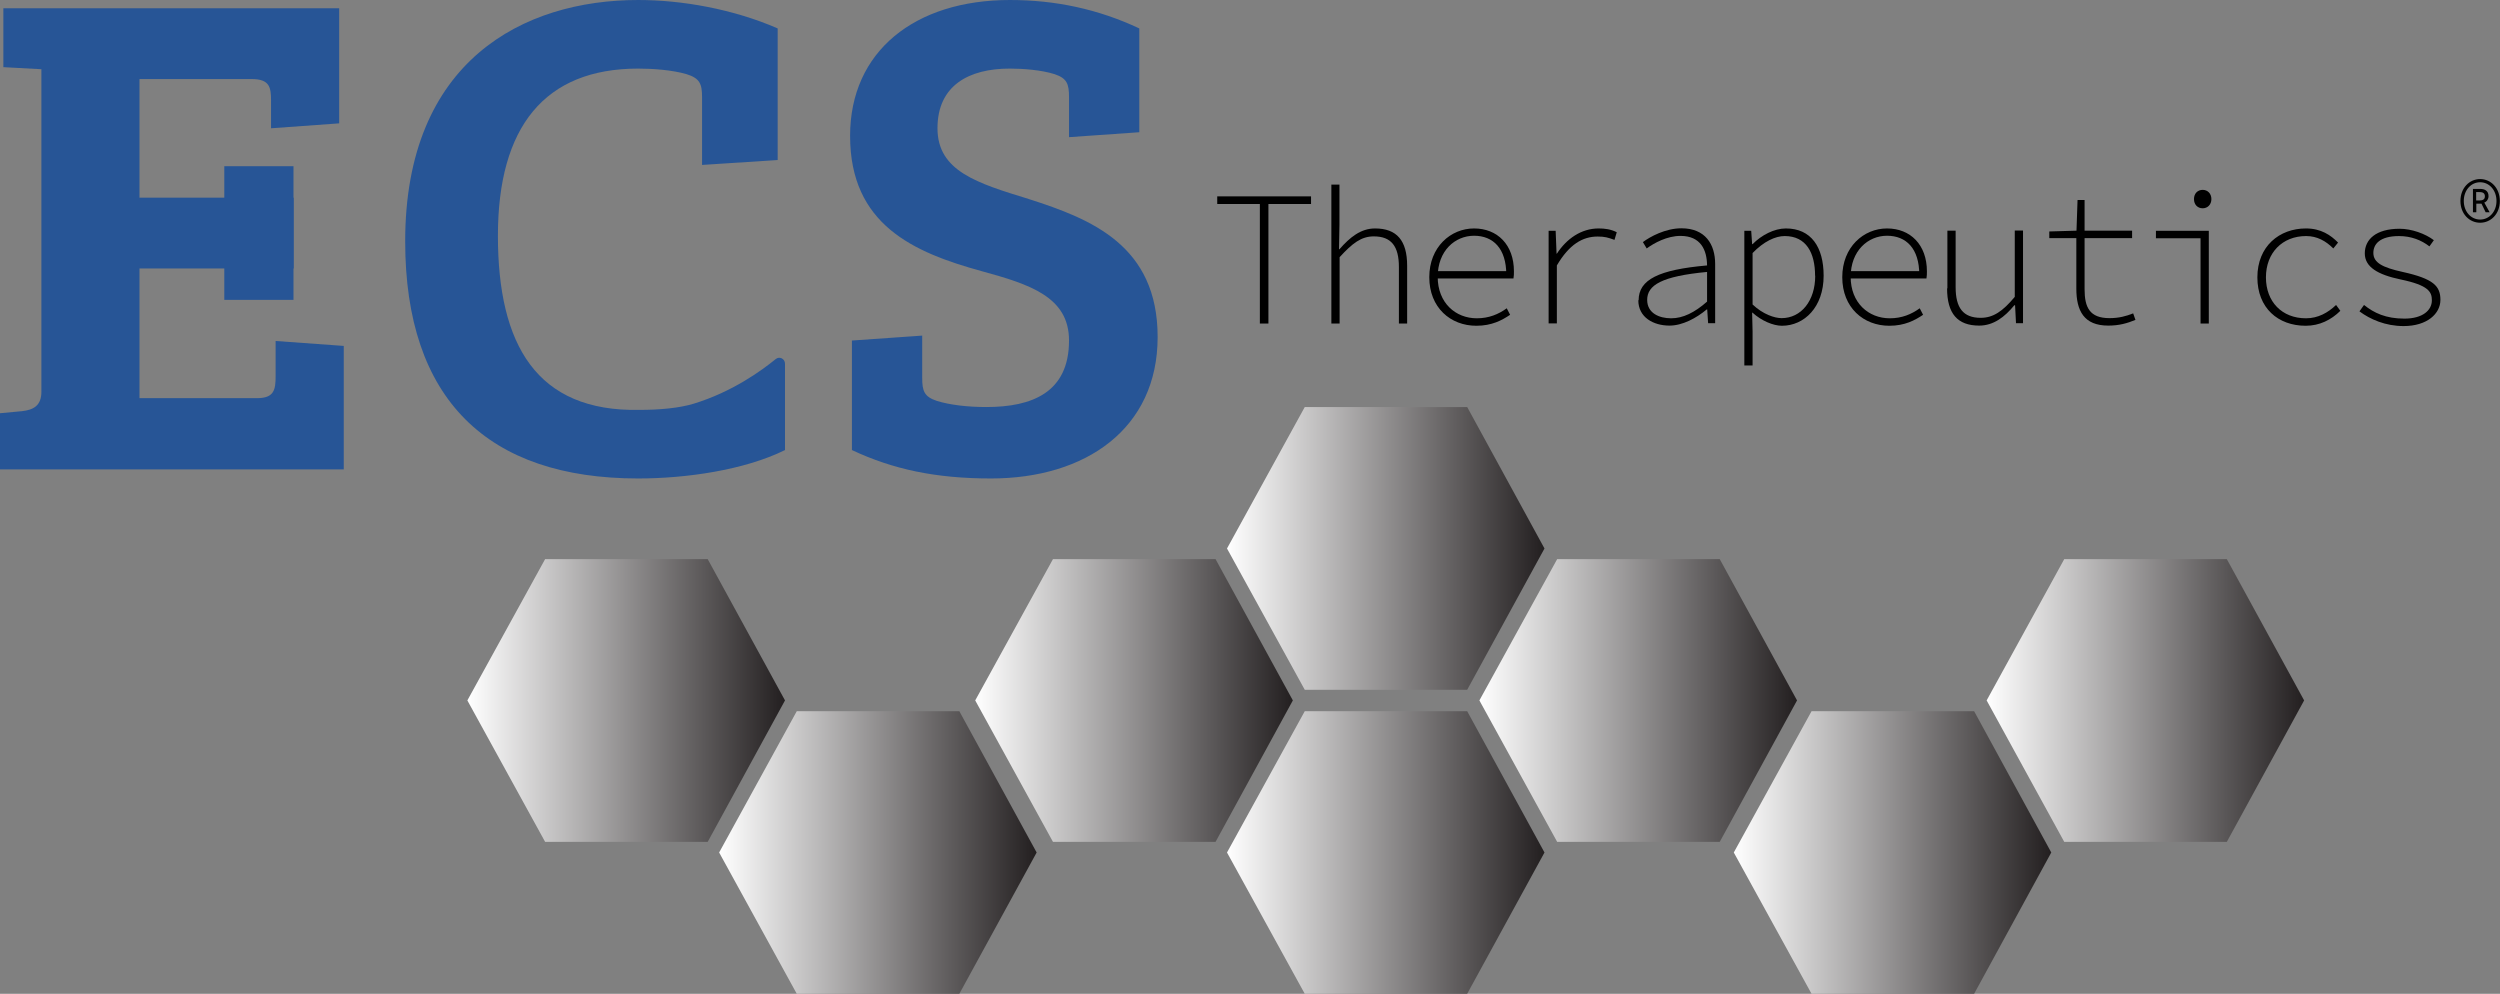 <svg width="161" height="64" viewBox="0 0 161 64" fill="none" xmlns="http://www.w3.org/2000/svg">
<rect x="0" y="0" width="161" height="64" fill="#808080" stroke="none"/>
<g clip-path="url(#clip0_537_4862)">
<path d="M45.575 54.216H35.106L30.098 45.107L35.106 36.008H45.575L50.554 45.107L45.575 54.216Z" fill="url(#paint0_linear_537_4862)"/>
<path d="M78.281 54.216H67.812L62.804 45.107L67.812 36.008H78.281L83.26 45.107L78.281 54.216Z" fill="url(#paint1_linear_537_4862)"/>
<path d="M110.751 54.216H100.282L95.273 45.107L100.282 36.008H110.751L115.729 45.107L110.751 54.216Z" fill="url(#paint2_linear_537_4862)"/>
<path d="M94.486 44.422H84.027L79.019 35.323L84.027 26.213H94.486L99.465 35.323L94.486 44.422Z" fill="url(#paint3_linear_537_4862)"/>
<path d="M94.486 64H84.027L79.019 54.901L84.027 45.802H94.486L99.465 54.901L94.486 64Z" fill="url(#paint4_linear_537_4862)"/>
<path d="M127.133 64H116.664L111.656 54.901L116.664 45.802H127.133L132.102 54.901L127.133 64Z" fill="url(#paint5_linear_537_4862)"/>
<path d="M61.781 64H51.312L46.313 54.901L51.312 45.802H61.781L66.76 54.901L61.781 64Z" fill="url(#paint6_linear_537_4862)"/>
<path d="M143.407 54.216H132.938L127.94 45.107L132.938 36.008H143.407L148.386 45.107L143.407 54.216Z" fill="url(#paint7_linear_537_4862)"/>
<path d="M81.135 13.137H78.39V12.646H84.431V13.137H81.686V20.836H81.135V13.137Z" fill="black"/>
<path d="M85.73 11.89H86.261V14.487L86.232 16.051H86.261C86.94 15.274 87.639 14.712 88.554 14.712C89.951 14.712 90.62 15.489 90.62 17.114V20.836H90.089V17.196C90.089 15.867 89.607 15.223 88.475 15.223C87.659 15.223 87.098 15.663 86.271 16.562V20.836H85.74V11.89H85.73Z" fill="black"/>
<path d="M92.046 17.85C92.046 15.908 93.424 14.712 94.929 14.712C96.435 14.712 97.497 15.765 97.497 17.472C97.497 17.625 97.497 17.779 97.468 17.932H92.312V17.462H97.232L97.005 17.687C97.005 16 96.159 15.182 94.929 15.182C93.699 15.182 92.588 16.153 92.588 17.83C92.588 19.507 93.739 20.498 95.106 20.498C95.884 20.498 96.494 20.243 97.035 19.854L97.251 20.273C96.73 20.621 96.081 20.979 95.077 20.979C93.414 20.979 92.046 19.813 92.046 17.85Z" fill="black"/>
<path d="M99.731 14.865H100.184L100.243 16.337H100.262C100.882 15.386 101.817 14.712 102.958 14.712C103.342 14.712 103.745 14.763 104.119 14.957L103.972 15.448C103.549 15.294 103.342 15.233 102.889 15.233C101.925 15.233 101.059 15.734 100.262 17.094V20.825H99.731V14.855V14.865Z" fill="black"/>
<path d="M105.527 19.343C105.527 18.004 106.815 17.37 109.935 17.094C109.925 16.113 109.541 15.192 108.222 15.192C107.357 15.192 106.52 15.652 106.048 16L105.802 15.591C106.264 15.243 107.258 14.702 108.282 14.702C109.816 14.702 110.456 15.724 110.456 17.002V20.815H110.003L109.944 19.926H109.915C109.256 20.478 108.36 20.969 107.514 20.969C106.491 20.969 105.507 20.447 105.507 19.333L105.527 19.343ZM109.935 19.425V17.513C107.012 17.789 106.078 18.362 106.078 19.312C106.078 20.171 106.855 20.498 107.622 20.498C108.39 20.498 109.128 20.13 109.935 19.425Z" fill="black"/>
<path d="M112.335 14.865H112.778L112.837 15.724H112.866C113.437 15.141 114.263 14.712 115.011 14.712C116.635 14.712 117.442 15.908 117.442 17.758C117.442 19.783 116.192 20.979 114.755 20.979C114.204 20.979 113.437 20.662 112.856 20.13H112.837L112.866 21.347V23.535H112.335V14.865ZM116.891 17.758C116.891 16.296 116.33 15.202 114.933 15.202C114.332 15.202 113.585 15.55 112.866 16.296V19.609C113.535 20.243 114.283 20.488 114.736 20.488C115.995 20.488 116.9 19.374 116.9 17.758H116.891Z" fill="black"/>
<path d="M118.642 17.85C118.642 15.908 120.02 14.712 121.525 14.712C123.03 14.712 124.093 15.765 124.093 17.472C124.093 17.625 124.093 17.779 124.064 17.932H118.908V17.462H123.827L123.601 17.687C123.601 16 122.755 15.182 121.525 15.182C120.295 15.182 119.183 16.153 119.183 17.83C119.183 19.507 120.334 20.498 121.702 20.498C122.479 20.498 123.089 20.243 123.631 19.854L123.847 20.273C123.326 20.621 122.676 20.979 121.673 20.979C120.01 20.979 118.642 19.813 118.642 17.85Z" fill="black"/>
<path d="M125.412 18.576V14.855H125.943V18.495C125.943 19.824 126.425 20.468 127.557 20.468C128.364 20.468 128.974 20.049 129.751 19.118V14.845H130.282V20.815H129.83L129.771 19.66H129.721C129.101 20.417 128.383 20.969 127.458 20.969C126.061 20.969 125.392 20.192 125.392 18.566L125.412 18.576Z" fill="black"/>
<path d="M133.716 18.597V15.335H131.974V14.906L133.726 14.855L133.794 12.882H134.247V14.855H137.307V15.335H134.247V18.628C134.247 19.793 134.572 20.488 135.851 20.488C136.451 20.488 136.913 20.366 137.376 20.181L137.523 20.601C137.002 20.815 136.481 20.969 135.772 20.969C134.198 20.969 133.716 20.008 133.716 18.587V18.597Z" fill="black"/>
<path d="M141.715 15.346H138.842V14.865H142.247V20.836H141.715V15.346ZM141.292 12.82C141.292 12.453 141.538 12.227 141.853 12.227C142.168 12.227 142.414 12.463 142.414 12.82C142.414 13.178 142.168 13.414 141.853 13.414C141.538 13.414 141.292 13.189 141.292 12.82Z" fill="black"/>
<path d="M145.375 17.861C145.375 15.857 146.792 14.712 148.504 14.712C149.469 14.712 150.098 15.141 150.571 15.622L150.266 16C149.783 15.519 149.223 15.202 148.514 15.202C146.979 15.202 145.926 16.286 145.926 17.861C145.926 19.435 146.96 20.498 148.504 20.498C149.282 20.498 149.921 20.14 150.443 19.64L150.718 20.018C150.128 20.601 149.38 20.979 148.485 20.979C146.704 20.979 145.375 19.834 145.375 17.861Z" fill="black"/>
<path d="M151.958 20.038L152.243 19.64C152.883 20.151 153.641 20.519 154.841 20.519C156.041 20.519 156.612 19.967 156.612 19.343C156.612 18.801 156.415 18.372 154.585 17.994C153.129 17.687 152.293 17.196 152.293 16.317C152.293 15.438 152.991 14.732 154.536 14.732C155.303 14.732 156.189 15.049 156.74 15.468L156.455 15.867C155.943 15.468 155.284 15.203 154.497 15.203C153.247 15.203 152.844 15.734 152.844 16.286C152.844 16.92 153.434 17.227 154.733 17.513C156.72 17.953 157.163 18.423 157.163 19.312C157.163 20.202 156.307 20.999 154.792 20.999C153.611 20.999 152.637 20.56 151.958 20.059V20.038Z" fill="black"/>
<path d="M158.452 12.943C158.452 12.105 159.032 11.532 159.721 11.532C160.41 11.532 160.99 12.105 160.99 12.943C160.99 13.781 160.41 14.344 159.721 14.344C159.032 14.344 158.452 13.781 158.452 12.943ZM160.774 12.943C160.774 12.248 160.311 11.737 159.721 11.737C159.131 11.737 158.668 12.248 158.668 12.943C158.668 13.638 159.14 14.139 159.721 14.139C160.301 14.139 160.774 13.638 160.774 12.943ZM159.249 12.166H159.731C160.006 12.166 160.262 12.279 160.262 12.636C160.262 12.82 160.144 12.994 159.987 13.045L160.331 13.669H160.075L159.809 13.117H159.475V13.669H159.258V12.176L159.249 12.166ZM159.672 12.912C159.888 12.912 160.026 12.841 160.026 12.647C160.026 12.483 159.947 12.371 159.691 12.371H159.465V12.912H159.672Z" fill="black"/>
<path d="M17.75 24.21C17.75 25.099 17.662 25.641 16.55 25.641H8.983V17.288H14.444V19.313H18.901V17.288H18.921V12.729H18.901V10.704H14.444V12.729H8.983V5.091H16.205C17.366 5.091 17.455 5.623 17.455 6.472V8.261L21.843 7.944V0.532H0.216V4.325L2.666 4.458V25.232C2.666 26.122 2.155 26.398 1.417 26.479L0 26.612V30.231H22.138V22.277L17.75 21.96V24.189V24.21Z" fill="#275596"/>
<path d="M49.954 23.126C49.039 23.872 47.15 25.242 44.67 25.999C43.765 26.275 42.516 26.397 41.187 26.397C34.546 26.53 32.066 22.195 32.066 15.182C32.066 8.169 35.077 4.417 41.099 4.417C42.053 4.417 43.293 4.509 44.208 4.774C45.064 5.04 45.212 5.398 45.212 6.247V10.622L50.082 10.305V1.83C47.219 0.583 43.922 0 41.099 0C33.739 0 26.094 3.885 26.094 15.54C26.094 25.723 31.397 30.814 41.099 30.814C44.159 30.814 47.927 30.282 50.554 28.984V23.422C50.554 23.105 50.2 22.921 49.954 23.126Z" fill="#275596"/>
<path d="M66.267 12.82C62.942 11.798 60.374 11.031 60.374 8.261C60.374 5.49 62.41 4.417 65.028 4.417C65.913 4.417 67.064 4.509 67.91 4.774C68.707 5.04 68.845 5.398 68.845 6.247V8.833L73.371 8.516V1.83C70.715 0.583 67.96 0 65.037 0C58.917 0 54.746 3.302 54.746 8.751C54.746 14.466 58.829 16.256 63.217 17.462C66.317 18.311 68.845 19.118 68.845 21.93C68.845 25.283 66.454 26.213 63.522 26.213C62.322 26.213 61.171 26.081 60.325 25.815C59.528 25.549 59.39 25.191 59.39 24.343V21.613L54.864 21.93V28.984C57.52 30.231 60.275 30.814 63.817 30.814C69.937 30.814 74.552 27.594 74.552 21.705C74.552 15.816 70.292 14.109 66.258 12.82H66.267Z" fill="#275596"/>
</g>
<defs>
<linearGradient id="paint0_linear_537_4862" x1="30.098" y1="45.107" x2="50.554" y2="45.107" gradientUnits="userSpaceOnUse">
<stop stop-color="white"/>
<stop offset="1" stop-color="#231F20"/>
</linearGradient>
<linearGradient id="paint1_linear_537_4862" x1="62.804" y1="-8.91055e-05" x2="83.26" y2="-8.91055e-05" gradientUnits="userSpaceOnUse">
<stop stop-color="white"/>
<stop offset="1" stop-color="#231F20"/>
</linearGradient>
<linearGradient id="paint2_linear_537_4862" x1="95.273" y1="-8.91055e-05" x2="115.729" y2="-8.91055e-05" gradientUnits="userSpaceOnUse">
<stop stop-color="white"/>
<stop offset="1" stop-color="#231F20"/>
</linearGradient>
<linearGradient id="paint3_linear_537_4862" x1="79.019" y1="35.323" x2="99.465" y2="35.323" gradientUnits="userSpaceOnUse">
<stop stop-color="white"/>
<stop offset="1" stop-color="#231F20"/>
</linearGradient>
<linearGradient id="paint4_linear_537_4862" x1="79.019" y1="54.901" x2="99.465" y2="54.901" gradientUnits="userSpaceOnUse">
<stop stop-color="white"/>
<stop offset="1" stop-color="#231F20"/>
</linearGradient>
<linearGradient id="paint5_linear_537_4862" x1="111.656" y1="54.901" x2="132.102" y2="54.901" gradientUnits="userSpaceOnUse">
<stop stop-color="white"/>
<stop offset="1" stop-color="#231F20"/>
</linearGradient>
<linearGradient id="paint6_linear_537_4862" x1="46.313" y1="54.901" x2="66.76" y2="54.901" gradientUnits="userSpaceOnUse">
<stop stop-color="white"/>
<stop offset="1" stop-color="#231F20"/>
</linearGradient>
<linearGradient id="paint7_linear_537_4862" x1="127.94" y1="-8.82551e-05" x2="148.386" y2="-8.82551e-05" gradientUnits="userSpaceOnUse">
<stop stop-color="white"/>
<stop offset="1" stop-color="#231F20"/>
</linearGradient>
<clipPath id="clip0_537_4862">
<rect width="161" height="64" fill="white"/>
</clipPath>
</defs>
</svg>
